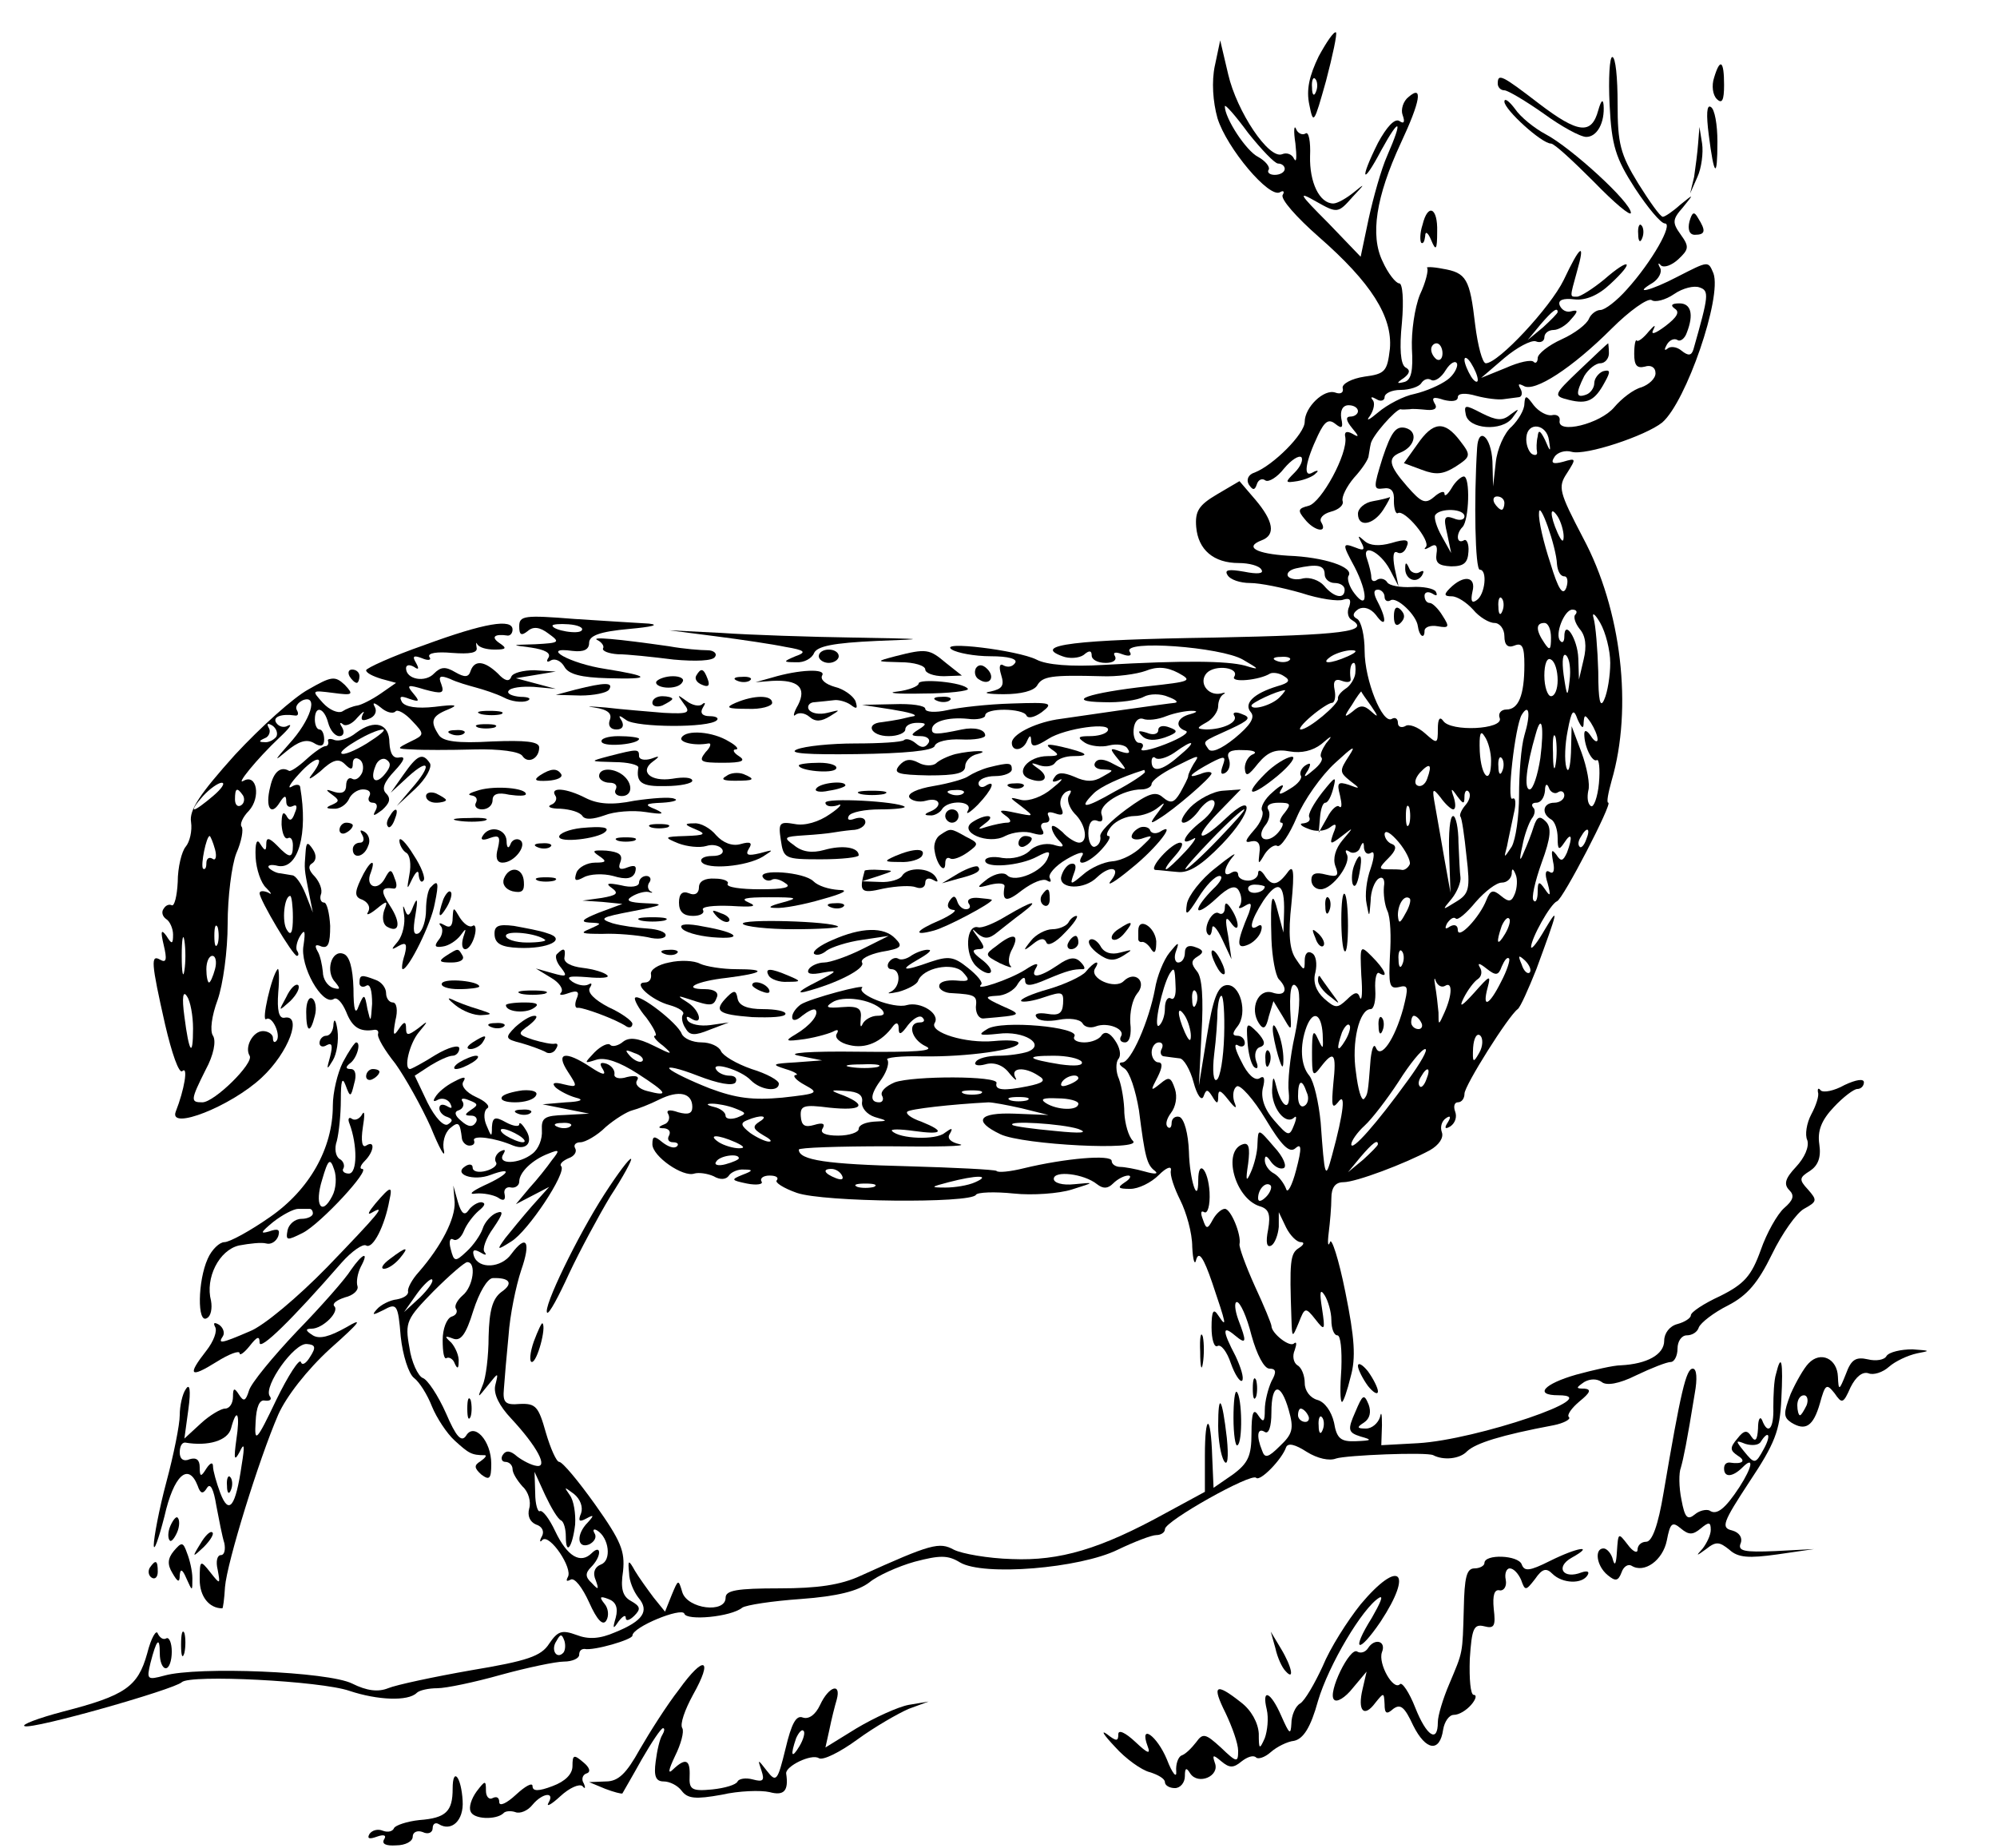 <?xml version="1.0"?>
<svg
    xmlns:rdf="http://www.w3.org/1999/02/22-rdf-syntax-ns#"
    xmlns="http://www.w3.org/2000/svg"
    xmlns:cc="http://web.resource.org/cc/"
    xmlns:dc="http://purl.org/dc/elements/1.1/"
    xmlns:svg="http://www.w3.org/2000/svg"
    xmlns:inkscape="http://www.inkscape.org/namespaces/inkscape"
    xmlns:sodipodi="http://sodipodi.sourceforge.net/DTD/sodipodi-0.dtd"
    xmlns:ns1="http://sozi.baierouge.fr"
    xmlns:xlink="http://www.w3.org/1999/xlink"
    viewBox="0 0 468 433"
    version="1.0"
  >
  <g
      transform="translate(0 433) scale(.156 -.156)"
    >
    <path
        d="m1981 2691c-14-29-19-50-14-73 6-30 7-28 25 36 10 38 17 71 15 73-3 2-14-14-26-36zm-4-53c-3-8-6-5-6 6-1 11 2 17 5 13 3-3 4-12 1-19z"
    />
    <path
        d="m1825 2677c-5-24-3-54 4-79 14-45 78-121 94-111 5 3 7 1 4-4-4-6 21-34 54-63 79-69 111-120 107-168-4-34-7-38-38-42-20-3-34-11-33-17 2-7-3-10-11-7-17 6-46-22-46-44 0-18-47-65-75-76-10-3-13-11-9-18 6-9 9-9 12 0 2 7 8 10 13 6 5-3 18 5 28 18 11 13 22 20 26 17 3-4-1-14-10-23-15-15-15-16 4-13 11 2 24 7 28 12 5 4 2 5-5 1-15-9-11 16 8 56 10 21 16 25 26 17s12-6 9 8c-2 12 2 20 11 20 8 0 14-4 14-9 0-4-5-8-11-8-8 0-7-6 2-17 11-13 11-15 1-9-9 5-13 3-11-5 4-25-36-98-55-103-16-4-17-7-6-20 14-18 35-22 25-5-4 6 3 13 14 16 12 3 20 10 18 16s6 22 17 35c12 13 22 28 22 33 1 5 2 13 3 17 1 12 38 53 45 53 3-1 9 0 14 0 4 1 15 0 26-1 12-1 16 3 11 10-5 9-1 10 14 5 12-3 21-2 21 4s11 7 28 2c15-4 33-6 40-5 6 1 17 2 23 3 5 0 7 6 3 13s-3 8 5 4c16-10 73 27 132 86 27 27 54 46 60 43 5-4 21 0 34 9s30 13 38 10c15-5 14-12-9-93-3-10-8-10-18-2-7 6-17 7-21 3-5-4-5-1-1 6s11 10 16 7c4-3 11 2 14 11 11 28 6 44-11 44-12 0-14-3-7-8 8-5 3-13-14-26-16-12-23-14-18-5 4 8 1 6-7-3-8-10-16-16-18-14-2 3-4-6-4-20 0-17 4-22 16-19 9 3 16-1 16-10 0-8-10-17-21-21-12-3-30-17-41-30-21-25-86-41-82-20 1 6-4 10-12 8-7-1-19 5-27 15-11 15-13 16-14 2 0-9-9-24-19-34-11-9-22-34-24-54l-4-36-1 38c-2 37-21 53-23 20-5-79-3-183 4-183 12 0 8-38-5-46-7-5-9-1-6 13 6 23-13 26-34 5-9-9-9-12 3-12 8 0 22-9 32-20 9-11 24-20 32-20s15-9 15-20c0-13 5-18 15-14 12 5 15-2 15-29 0-46-9-67-27-67-8 0-13-6-10-13 6-17-74-21-85-4-5 7-8 3-8-12 0-23-1-23-19-7-11 10-25 15-30 11-6-3-11-1-11 5s-4 9-9 6c-14-9-41 58-41 102 0 23-5 44-11 48-8 4-7 9 2 15 8 4 18 1 26-9 15-21 17-8 3 19-7 13-7 19 0 19 5 0 10-5 10-11 0-5 4-8 9-5 9 6 39-22 41-39 2-15 10-20 10-7 0 6 9 9 20 7 17-3 18-1 7 16-6 10-15 19-19 19-5 0-8 5-8 11 0 5 5 7 12 3 6-4 8-3 5 3-3 5-20 8-36 7-17-1-34 2-37 7s-10 7-15 4c-5-4-9-2-9 4 0 5-3 17-6 26-10 26 19 13 34-15l13-25-6 28c-3 17-2 26 4 23 5-3 11 0 14 8 5 11 0 13-23 6-18-5-32-4-40 3-10 9-11 9-5-2s4-13-8-8c-21 8-21 6-2-29 20-39 20-66 0-40-8 10-12 23-9 27 8 13-37 28-91 30-48 3-66 13-40 23 22 8 18 29-9 61l-24 28-34-20c-27-16-33-25-31-49 3-34 26-54 64-54 15 0 31-4 34-10 4-6-6-7-26-3-23 4-30 3-25-5 4-7 19-12 34-12s49-7 77-15c27-9 56-13 63-10 10 3 12 0 9-10-4-8-2-17 3-20 30-18-11-23-207-27-207-3-274-11-227-28 10-4 25-3 32 2 8 7 12 7 12-1 0-6 9-11 21-11 11 0 17 4 14 10-4 6 1 7 11 3 11-4 15-2 11 4-11 18 137 7 170-12 26-15 26-16 3-9-27 7-90 8-212 1-49-3-86 0-101 8-28 14-149 29-127 15 8-5 34-10 58-10 27 0 41-4 37-10s-11-7-17-4c-6 4-8-1-4-14 5-16 2-21-16-25-13-2-4-4 20-4 26 0 45 5 50 13 8 14 21 16 97 14 22-1 52 3 66 8 17 7 32 6 49-3 22-12 19-13-45-20-90-10-128-23-67-24 24-1 51 3 60 8s26 5 37 0c11-4 16-8 10-9-12-1-138-19-178-25-35-6-67-23-67-35 0-14 17-12 23 3 4 9 6 9 6-1 1-9 7-8 26 4 25 16 97 26 89 12-3-5-15-8-27-8-18 0-19-2-7-10 8-5 25-7 36-4 12 3 25 1 28-5 5-7 1-8-11-4-16 6-17 5-3-12s14-18-7-7c-14 8-24 9-28 2-3-5 2-10 12-10 17-1 17-1-1-11-13-8-25-8-42 0-17 7-25 7-30-1-5-7-2-8 7-4 8 4 3-2-11-13-14-12-34-19-45-17-20 5-20 5 0-10 19-15 19-15-10-9-23 5-26 4-15-4 9-6 10-11 3-11-6 0-20-3-30-6-15-5-15-4-3 5 18 13 1 15-19 2-23-15 24-35 49-21 12 6 30 8 42 4 14-4 18-2 14 5-4 6-2 11 4 11s8 4 5 10 1 7 10 4c11-4 14-2 9 9-3 8 0 18 7 23 8 4 10 3 5-5-4-6 0-18 8-27 18-17 21-44 7-44-5 0-17 7-25 16-9 8-16 12-16 7s5-14 11-20c9-9 7-11-9-6-12 3-28-1-36-10-9-8-25-12-40-10-14 3-26 1-26-4 0-12 52-8 78 6 17 9 21 9 16-2-7-20-49-38-61-26-5 5-17 3-29-5-18-14-18-15 4-9 13 3 22 2 21-3-4-23 3-24 27-5 15 11 31 18 37 14 5-3 7-2 4 4-3 5 8 18 25 28s28 13 24 6c-12-19 10-12 29 9 10 11 15 20 10 20-4 0-2 7 5 15s22 15 34 15 28 6 36 13c11 9 11 8 0-7-13-17-13-19 1-10 22 13 79 62 79 68 0 3-8 3-17-1-23-8-14 1 16 17 21 11 23 10 18-4-4-11-3-15 4-11 6 4 8 13 5 21-4 10 2 14 22 13 15 0 21-3 15-6-7-2-13-12-13-21 1-14 5-12 20 7 15 18 27 22 48 18 17-3 34 1 47 11 16 14 18 14 7 1-6-9-10-18-7-21s-2-11-12-19c-14-12-16-12-8 0 5 10 4 12-4 7-6-4-9-11-7-15 3-4-4-13-16-20-16-10-19-10-12 1 4 7-2 5-14-6-12-10-19-23-16-28s-2-18-12-29c-14-16-15-20-4-17 10 2 14-4 12-17-2-18-2-19 8-2 6 9 15 15 19 12 5-2 18 17 29 43s37 63 58 82c26 24 32 28 21 11-15-23-15-25 1-38 16-12 16-13-2-6-16 5-18 3-13-16 3-13 3-20-1-17-3 4-12-4-18-16l-13-23 2 23c1 12 4 22 8 22s9 10 12 22c5 19 3 18-17-7-13-17-22-33-19-37 2-5-2-8-9-9-7 0-4-4 7-8 11-5 25-4 33 2 9 7 11 5 5-9-6-17-5-18 13-4s18 14 1-6c-11-13-15-28-11-39 6-15 3-17-14-13-15 4-22 2-22-8 0-8 6-14 14-14 18 0 47 40 39 53-3 6-1 7 5 3 5-3 13 0 15 6 4 10 6 10 6 0 1-7 5-11 11-7 5 3 5-6-1-24-6-16-9-40-6-53 4-21 4-21 6 4 0 15 6 30 12 34s10-1 8-12c-1-11 1-27 5-36 5-10 6-40 4-68-2-43-1-50 13-47 15 4 15 0 7-32-13-47-34-77-41-59-3 7-6 0-8-17-4-51-4-53-10-60-4-3-9 15-12 40-7 45 5 95 22 95 5 0 8 13 7 29-1 17 2 28 6 25 15-9 8 6-11 25-18 18-18 17-16-28 2-25 1-40-2-34-3 10-8 9-20-3-14-13-17-13-34 2-12 11-17 25-13 39 3 13 1 26-5 29-6 4-11 0-11-11 0-16-1-16-13 2-10 14-12 38-7 83 5 51 3 60-6 47-15-20-24-21-35-3-5 7-9 8-9 2s-7-11-15-11-15 4-15 9-5 6-10 3c-14-9-12 8 3 25 6 7-6-1-27-18-22-17-41-42-43-54-3-19 0-18 17 9 11 18 25 33 32 33 6 0 2-9-10-20-12-12-22-25-22-30s12 2 27 16c19 18 29 21 34 12 4-7 5-16 2-22-4-5-1-6 7-1 10 6 11 4 6-11-18-43-19-54-3-48 9 3 18 12 21 20 3 9 1 12-4 9-15-10-12 7 8 38 22 32 32 26 31-17l-1-31-8 30c-9 37-12 25-10-40 1-27 6-54 11-60 15-15 10-27-10-20-21 6-34-24-20-46 7-11 11-8 15 10l7 23 14-23c12-21 13-22 12-4-3 42 1 61 10 47 5-8 3-39-4-72-7-31-11-70-9-85 3-30-11-23-19 10-4 16-5 14-6-6-1-27 20-54 33-42 4 4 4-1 0-11-7-18-9-17-30 7-15 17-20 34-17 48 4 15 2 20-5 15-7-4-18 6-27 25-9 17-12 28-6 25 6-4 11-2 11 3 0 6-5 11-11 11-8 0-8 4 0 14 16 20 4 65-17 62-13-2-20-21-29-77l-12-74 4 79c3 52 1 84-7 93-9 11-9 16 1 22s9 10-3 14c-10 4-16 1-16-8 0-8-4-15-10-15-5 0-7 8-3 18 5 14 3 13-10-3-9-11-19-36-22-55-9-48-36-110-49-110-6 0-5-4 3-9s17-33 22-63c9-71 12-82 24-91 6-5-1-5-15-1s-31 7-37 7c-7 0-13 4-13 9 0 10-70 4-132-11-20-5-39-7-41-4-3 2-63 5-133 7-121 3-164 9-164 25 0 3 60 5 133 5 72-1 122 0 109 3-14 3-20 9-15 16 5 9 3 9-8 1-13-11-68-9-79 3-3 3 12 3 33 0 43-6 48-1 11 14-15 5-24 12-21 15 4 4 65 11 122 14 6 0 28-4 50-9l40-10-51 2c-54 2-63-11-21-31 34-16 214-25 199-10-7 7-12 26-13 42 0 17-4 40-8 51-5 11-5 25-1 30 5 6 2 18-5 28-8 12-15 14-20 8-3-6-15-11-26-11s-18 4-15 9c9 14-110 25-131 11-15-9-12-10 17-7 38 5 72-16 44-27-9-3-29-6-44-6-16 0-31-4-34-9-4-5 3-7 14-4 13 4 27-1 36-13 9-11 13-13 9-6-7 14 14 16 35 2 12-7 8-11-17-16-35-7-49-6-46 5s-125 11-153 1c-14-6-22-14-19-20 3-5 1-10-4-10-15 0-14 12 4 36 8 12 11 24 8 28-4 3 20 6 53 5 67-1 144 10 144 20 0 4-17 5-37 3-42-4-97 13-89 27 9 14-21 33-42 27-19-6-76 16-67 26 8 7-78-16-92-25-7-5-13-13-13-19s6-6 15 2c9 7 17 11 20 9 6-7-8-24-30-37-17-10-15-11 14-7 19 3 39 9 44 12 6 3 7 1 4-4-4-6 5-14 19-17 24-6 48 4 66 29 5 6 8 4 8-4 0-11 4-9 14 5 8 10 18 16 22 11 4-4 2-7-4-7-20 0-13-26 9-36 15-7-17-9-102-8-73 1-110-2-89-6l35-7-40-3c-35-2-37-3-15-10 14-4 21-9 15-9-5-1 1-8 14-15 22-12 20-13-34-19-44-4-69-1-109 14-28 11-55 24-60 29s14 1 42-10c31-12 53-16 57-10 3 6-1 10-9 10s-17 4-20 9c-9 13 37 0 52-16 15-15 42-18 42-5 0 5-18 15-41 22-23 8-43 20-46 27s-16 13-29 13c-14 0-27 6-30 13-6 16-64 61-70 54-2-2 5-16 17-30 11-15 17-27 13-27s1-7 12-15c16-14 14-14-14 0-24 12-37 13-46 6-7-6-16-8-19-5-3 4-14-1-24-11-16-17-16-17 3-11 13 4 34-3 62-21 45-29 48-35 14-26-12 3-19 10-15 16s-2 8-15 5c-12-4-20-1-19 4 1 6-4 13-12 16-10 3-11 0-5-9 5-9-1-8-19 4-38 25-53 22-34-7 15-23 15-24-6-19-15 4-19 2-12-5 6-5 19-12 30-15 13-3 8-6-15-7l-35-3 35-7 35-7-36-2c-31-1-36-4-35-23 1-13-5-28-14-35-20-16-54-17-44-1 4 7 3 8-5 4-6-4-9-11-6-16 3-4-4-10-15-13s-20-1-20 5c0 5-5 6-11 2-19-12 12-23 38-13 35 13 28 1-10-16-19-9-24-14-12-12 11 1 26-2 33-6 8-6 12-4 10 5-2 7 3 12 10 10 6-1 12 3 12 9 0 14 20 33 44 42 17 7 17 5 5-10-7-10-22-29-34-42l-20-24 25 13 25 13-26-29c-14-16-32-38-40-48-13-18-13-19 9-5 25 15 84 104 75 113-3 3 2 8 11 12 9 3 13 10 10 15s1 9 8 9 25 10 38 23c14 12 32 23 40 25s26 9 40 16c30 15 50 10 50-11 0-10-6-12-21-8-14 5-19 3-15-3 3-6 0-13-6-15-10-4-10-6 0-6 7-1 10-5 7-11-3-5-1-10 6-10s9-3 6-6c-4-4-13-1-22 6-12 10-15 10-15-3 0-18 46-50 63-44 7 2 20 0 29-4 10-6 19-5 23 1 3 5 14 10 23 9 14 0 13-2-3-8-17-7-17-8 7-13 15-3 25-1 22 3-3 5 3 9 12 9 10 0 14-3 11-7-4-3 10-12 30-19 40-14 261-16 269-3 2 4 28 5 57 2 28-3 68 0 87 6 35 11 35 11 4 8-18-2-31 2-31 8 0 13 45 8 65-8 9-7 16-7 24 1 7 7 17 12 23 12 5 0 3-5-5-10-12-8-11-10 8-10 12 0 31 9 43 21 11 11 19 14 18 7-2-7 5-27 14-45s18-49 18-70c1-21 4-29 6-19 4 13 11 3 24-35 21-62 23-70 9-49-7 11-10 7-10-18 0-18 4-31 9-28s14-8 20-26c6-17 14-29 17-26 3 4-2 20-10 37-20 38-20 47-1 31 18-15 18-10 5 24-5 14-6 26-2 26 5 0 15-22 22-50 8-29 19-50 27-50 10 0 11-5 3-19-5-11-10-30-10-43 0-18-2-20-10-8-7 11-10 4-10-27 0-34-5-45-28-62l-29-20-2 46c-2 66-11 67-11 2v-54l-59-32c-98-54-159-72-231-69-36 1-75 8-87 14-22 12-34 9-140-39-30-14-65-19-122-19-64 0-81-3-81-14 0-24-57-17-65 8-6 20-6 20-16-4l-10-25-17 21c-9 12-22 30-28 40-10 18-11 17-9-3 0-12 7-28 14-37 17-20 7-35-35-52-23-10-40-11-58-4-22 8-28 6-41-13-12-19-33-26-117-40-57-10-113-22-125-27-15-6-32-4-54 7-36 18-232 26-282 12-26-7-27-6-21 19 9 35 14 41 14 14 0-12 4-22 9-22s9 11 9 25c0 13-4 22-8 20-5-3-10 1-13 7-2 7-10-6-16-30-14-50-33-63-126-87-38-10-64-20-58-22 13-5 224 55 236 66 12 12 209 2 252-13 42-14 88-16 101-3 4 4 18 7 31 7s56 9 95 20c40 11 83 20 95 20 13 0 23 5 23 10 0 6 3 9 8 9 14-3 72 14 72 20 0 13 74 43 78 33 3-11 70-5 87 9 6 4 45 10 88 13 55 4 86 12 103 25 12 10 43 24 68 31 38 10 50 10 68-1 35-21 180-9 237 19 25 12 51 22 58 22s13 4 13 9c0 12 130 85 137 77 6-6 39 28 45 46 3 7 14 4 31-7 16-10 34-14 44-10 15 5 136 10 146 5 15-8 40-6 51 6 13 12 50 24 130 39 15 3 26 9 23 12-4 3 4 14 16 24 16 13 18 18 7 19-13 0-13 1 0 10 9 5 19 5 26 0 7-6 26-3 52 10 23 11 46 20 52 20 5 0 10 9 10 20s6 20 14 20 16 5 18 12c3 7 22 22 44 33 29 15 45 34 66 77 15 31 37 62 48 68 20 11 20 13 6 29-14 15-13 18 3 28 12 8 17 20 14 40s3 36 22 56c14 15 30 27 35 27 6 0 10 5 10 10 0 6-12 4-29-4-16-9-32-12-36-8-3 4-5 3-4-3 2-5-3-20-10-33s-10-31-6-39c3-10-4-26-17-40-16-17-19-26-10-35 8-8 6-15-8-27-10-9-26-37-35-63-14-39-25-51-61-69-24-11-44-24-44-29 0-4-9-10-20-13-12-3-20-14-20-25 0-21-26-35-65-37-11 0-41-7-67-14-49-14-64-31-27-31 74 0-123-67-211-72l-55-3 1 30c0 17-1 22-3 12-3-9-12-17-21-17-14 0-14 2-3 9 9 6 11 16 7 27-7 17-9 15-20-11-12-27-11-31 8-37 18-5 17-6-7-7-23-1-29 4-33 28-4 17-14 31-25 34s-19 14-19 25c0 12-5 24-11 27-6 4-8 14-4 23 3 9 3 13-1 10-6-7-34 15-34 26 0 3-11 30-25 60-14 31-24 59-23 63 3 14-13 53-22 53-5 0-13-7-18-16-8-15-10-15-15 0-4 10-3 14 2 11s9 10 8 30c-2 34-17 51-17 18 0-39-13 0-14 43-1 27-7 49-14 52-6 2-12-2-12-9s-3-9-6-6c-4 4-1 13 5 21 7 9 10 24 6 36-6 18-9 19-22 8-15-12-15-11-4 10 7 14 8 22 1 22-5 0-10 7-10 15s5 15 11 15c5 0 7-4 4-10-3-5-1-11 4-11 6-1 16-2 23-3 6 0 16-17 21-36s12-29 15-21c4 11 6 11 13 0 7-12 9-12 9 0 0 11 4 9 15-5s14-15 9-3c-3 10-1 20 4 23s25-19 43-49c24-40 36-52 45-44s10 1 1-33c-6-23-13-36-15-28-3 8-11 19-18 23-8 4-14 13-14 20 0 8 3 7 9-2 5-7 13-12 19-10s0 17-14 32c-24 28-24 28-25 5 0-13-5-32-10-43-7-16-8-13-4 13 3 24 1 32-8 29-31-10-12-81 25-93 14-4 17-12 13-35-4-20-2-28 5-24 5 3 10 16 11 28v22l11-23c6-12 16-22 22-22s5-4-3-9c-13-8-14-21-11-106 1-29 1-30 11-6 9 23 10 24 25 5 14-18 15-17 10 16-4 25-3 31 4 20 5-8 10-25 10-37 0-13 4-23 9-23s7-22 6-50c-2-27-2-50 1-50 2 0 8 17 13 38 8 28 6 58-8 127-10 50-21 83-23 75-3-8-4-2-2 14s4 39 4 52c0 16 6 24 18 24 19 0 93 28 130 48 14 8 21 19 18 27s0 17 6 21c7 5 8 2 3-6-6-9-4-11 4-6 7 5 10 14 7 22s-1 14 4 14c6 0 10 6 10 13 0 12 66 117 80 127 4 3 16 30 28 60 32 87 35 97 13 60-11-19-20-31-21-27 0 13 29 65 39 69 9 3 84 148 77 148-3 0 0 15 5 33 32 109 15 257-43 365-36 69-38 76-24 97 14 22 14 23-6 17-15-4-19-2-13 7 4 7 16 11 26 8 21-6 111 24 136 44 36 31 90 188 77 224-8 19-7 19-54-5-40-21-69-28-37-9 9 6 14 16 11 22-4 7-3 9 1 4 5-4 16 0 26 9 16 15 17 19 4 37s-13 23 3 41c17 21 17 21-4 4-11-10-23-18-26-18-4 0-20 23-37 50-27 44-31 60-31 120 0 39-3 70-8 70-4 0-6-32-4-72 3-61 9-80 38-125 19-29 39-53 45-53 13 0-19-57-57-99-15-17-33-31-40-31-6 0-14-6-17-13-3-8-21-22-41-31s-36-22-36-28-3-9-6-6c-3 4-22 0-42-9l-37-15 35 30c19 16 40 27 47 25 7-3 13 0 13 6s6 11 14 11c7 0 19 7 26 16 11 12 11 15 0 12-7-2-14 2-17 9-3 8 5 11 22 9s36 6 54 23c38 35 30 41-9 7-17-14-36-26-41-26-11 0-11-2 0 38 13 45 5 40-20-13-20-41-98-125-117-125-5 0-12 26-16 58-8 69-13 78-49 84-15 3-26 3-23 1 2-3-2-21-11-40-8-20-13-56-12-81 2-33-1-47-11-50-12-3-13-2-1 6 9 7 10 12 2 16-7 5-9 28-5 67 3 34 1 59-4 59s-17 15-25 33c-19 39-10 97 27 177 30 64 34 89 12 70-8-6-12-19-9-27 4-11 2-14-5-9-7 4-19-9-32-33-28-56-24-66 5-11 28 51 33 47 9-8-9-20-21-63-28-95l-12-57-49 51c-44 44-46 48-18 32 32-18 33-18 55 7 19 20 19 21 2 7-11-9-25-17-31-17-21 0-36 32-35 71 1 22-2 38-7 34-5-3-12 1-14 7-3 7-4-3-1-22 2-19 2-30-2-23-3 7-11 10-18 7-20-8-68 64-81 120l-12 51-8-38zm95-147c6 0 10-4 10-8 0-5-7-9-15-9s-12 4-9 8c2 4-5 13-16 19-18 9-50 58-50 76 0 4 16-14 35-40 20-25 40-46 45-46zm420-223c0-2-10-12-22-23l-23-19 19 23c18 21 26 27 26 19zm-173-62c0-8-4-12-9-9-4 3-8 9-8 15 0 5 4 9 8 9 5 0 9-7 9-15zm7-40c-11-8-32-17-49-21-16-3-41-16-55-28-13-11-19-14-12-5 6 9 8 20 4 24-4 5-1 5 6 1 6-4 12-2 12 3 0 6 11 11 24 11 14 0 28 5 31 10 4 6 10 8 15 5s15 3 22 15c7 11 15 15 17 9 1-5-5-17-15-24zm46 0c0-5-5-3-10 5s-10 20-10 25c0 6 5 3 10-5s10-19 10-25zm107-91c3-18 2-18-6 1-7 14-10 16-11 5-2-8-2-19-1-23 1-5-3-6-8-3-5 4-9 15-8 25 2 24 31 20 34-5zm-67-94c0-5-2-10-4-10-3 0-8 5-11 10-3 6-1 10 4 10 6 0 11-4 11-10zm79-92c1-10 5-18 11-18 5 0 6-8 3-17-5-13-12-3-24 37-10 30-18 64-17 75 0 22 26-50 27-77zm10 42c0-10-3-8-9 5-12 27-12 43 0 25 5-8 9-22 9-30zm-359-57c0-7 7-13 15-13s15-4 15-10c0-15-16-12-31 6-7 8-21 13-31 11-10-3-20-1-23 3-3 5 3 10 12 12 32 7 43 5 43-9zm267-55c-3-8-6-5-6 6-1 11 2 17 5 13 3-3 4-12 1-19zm110-5c-4-3-1-13 6-22 9-10 11-26 6-46l-7-30-1 32c-1 29-21 60-21 32 0-7-3-10-6-6-9 9 6 47 18 47 6 0 8-3 5-7zm52-73c0-19-4-44-9-55-6-14-9-2-9 42-1 34-4 70-7 80s2 7 10-7 15-41 15-60zm-89 38c0-19-2-20-10-8-13 19-13 30 0 30 6 0 10-10 10-22zm-305-28c-27-12-43-12-25 0 8 5 22 9 30 9 10 0 8-3-5-9zm333-36c-3-27-4-26-9 8-3 22-1 34 4 29s7-21 5-37zm-421 30c-3-3-12-4-19-1-8 3-5 6 6 6 11 1 17-2 13-5zm403-30c0-13-4-24-10-24-5 0-10 14-10 31s4 28 10 24c6-3 10-17 10-31zm-486 5c-5-9 38-5 54 5 4 2 14 1 21-4 10-6 8-10-10-15-36-11-51-26-40-39 7-8-1-20-24-39-21-17-36-23-40-16-8 12-10 10 34 30 28 13 31 17 17 22-9 4-15 3-12-2 7-10-17-21-42-21-15 1-15 2 1 11 9 5 17 16 17 24 0 7 3 15 8 18 4 2 2 3-4 1-20-4-34 17-21 31 13 13 50 8 41-6zm182 5c-1-8-8-19-15-23-7-5-12-11-11-15 1-8-44-46-56-46-4 0 3 9 16 20s27 20 31 20 6 9 4 19c-3 14 1 18 11 14 8-3 14-2 13 3-2 13 0 24 5 24 2 0 3-7 2-16zm-114-36c-12-12-42-20-42-12 0 4 38 22 50 23 2 1-1-4-8-11zm138-13c11-16 11-18 0-8s-17 10-28 0c-13-10-14-9-1 10 7 12 14 21 14 20s7-11 15-22zm-272-12c-20-5-24-19-7-25 7-2-7-11-30-20s-39-12-36-7c4 5 2 9-4 9-5 0-9 9-8 20 1 12 7 18 14 16 7-3 23-1 35 4 13 5 30 8 38 8 10 0 9-2-2-5zm502-32c-5-17-8-58-8-90s-5-66-11-77c-12-18-12-18-7 1 2 11 7 33 10 48 4 16 3 26-2 23-9-5 4 109 14 126 11 18 14 2 4-31zm89 19c1 13 2 13 11 0 5-8 10-19 10-25 0-5-5-3-10 5-6 9-10 10-10 3 0-19 12-43 19-39 3 2 5-13 3-35-2-21-8-37-12-34-5 3-6 13-4 23 3 9-2 35-10 57l-15 40-1-40c-1-22-4-32-7-22-3 11-2 35 2 55 6 32 9 34 15 17 6-13 9-15 9-5zm-65-53c-4-26-11-47-16-47-9 0-5 35 9 83 9 33 13 11 7-36zm-74-4c0-38-15-25-17 14-1 26 1 33 7 23 6-8 10-25 10-37zm97-5c-2-13-4-5-4 17-1 22 1 32 4 23 2-10 2-28 0-40zm-566 12c-26-23-41-25-41-8 0 6 3 8 6 5 4-3 16 0 28 8 30 22 35 18 7-5zm22-12c-4-7-8-15-8-18s-6-14-12-25c-9-15-14-17-26-7-11 10-22 6-55-18-23-17-41-35-39-41 1-6-2-13-8-15-5-2-10 7-10 20 0 15 5 22 13 19 7-3 10 0 7 9-6 15 32 38 60 38 8 0 15 4 15 8 0 5 15 16 33 25 40 20 40 20 30 5zm464-10c-3-8-6-5-6 6-1 11 2 17 5 13 3-3 4-12 1-19zm-113-12c-3-9-10-13-15-10s-3 11 4 19c15 16 19 13 11-9zm-424 10c0-2-20-16-45-29-45-26-56-27-32-3 10 10 40 24 75 35 1 1 2-1 2-3zm621-30c5 3 9 0 9-5 0-6-7-11-15-11-17 0-20-16-5-25 6-3 10-16 10-28 0-18 2-19 10-7 11 17 13 9 4-15-6-13-9-14-16-3-7 9-8 7-5-10 3-13 1-20-5-16s-8-2-3-17c5-19 4-21-4-9-9 13-11 12-11-4 0-11-3-17-6-13-4 3 2 29 12 57 14 38 15 53 6 62s-13 7-18-8c-3-10-10-28-15-39-6-15-7-12-2 10 3 17 10 35 14 41 5 6 6 14 2 17-3 4-1 7 5 7 7 0 12 8 13 18 0 10 3 12 6 4 2-6 9-10 14-6zm-158-26c4 0 4 8 1 18-5 14-4 15 5 2 9-12 11-13 11-1 0 8 3 11 6 8 4-4 2-13-4-20-7-8-10-16-8-18s6-29 9-59c6-50 4-57-16-69-21-13-21-13-6 5 8 10 14 25 13 32-1 6-2 30-3 52 0 22-4 40-8 40-5 0-7-26-6-57l2-58-9 50c-5 28-11 64-14 80-5 27-4 28 8 13 7-10 16-18 19-18zm-253-5c-7-8-9-15-5-15s2-7-5-15-16-12-22-9c-5 3-4 11 2 19 7 8 9 19 5 25-3 6 3 10 16 10 18 0 19-2 9-15zm187-17c-3-7-5-2-5 12s2 19 5 13c2-7 2-19 0-25zm1-60c-2-5-7-9-11-9-4 1-14 1-23 1-13 0-13 2 2 17 11 11 13 18 5 21-6 2-11 9-11 15 1 7 10 1 21-12s18-28 17-33zm265 37c-3-9-8-14-10-11-3 3-2 9 2 15 9 16 15 13 8-4zm-107-81c-5-13-9-14-21-4s-16 9-22-6c-10-26-43-61-43-45 0 7-5 9-12 5-7-5-8-3-4 5 5 7 10 10 13 7s16 8 30 25c14 16 31 29 39 29s14 6 15 13c0 9 2 9 6-1 3-7 2-20-1-28zm-376 10c0-8-19-13-24-6-3 5 1 9 9 9s15-2 15-3zm211-41c-8-15-10-15-11-2 0 17 10 32 18 25 2-3-1-13-7-23zm150-30c-12-20-14-14-5 12 4 9 9 14 11 11 3-2 0-13-6-23zm-154-45c-3-8-6-5-6 6-1 11 2 17 5 13 3-3 4-12 1-19zm148-27c-18-36-29-41-20-8 5 19 3 18-20-8-19-21-24-24-16-8 6 12 16 25 21 28 6 4 7 12 3 18-4 7 0 6 10-2 14-11 18-11 23 3 4 9 8 15 11 12 2-2-3-18-12-35zm43 14c-3-3-9 2-12 12-6 14-5 15 5 6 7-7 10-15 7-18zm-532-20c1-14-2-22-7-19s-9-4-9-15-4-22-9-26c-9-5 5 59 16 78 7 11 8 9 9-18zm405 0c11 7 11-13-1-40-9-20-9-20-9 0-1 11-3 29-5 40s-1 14 1 7c3-7 9-10 14-7zm-374-27c-3-8-6-5-6 6-1 11 2 17 5 13 3-3 4-12 1-19zm-472-9c5-6 3-9-7-9-9 0-19-6-22-12-3-7-4-4-3 7 2 16-3 20-28 18-23-2-26 0-15 7 16 11 59 5 75-11zm514-39c-1-34-6-63-11-66-5-4-7 13-4 38 3 23 5 53 5 66 1 12 3 22 6 22s5-27 4-60zm-50 0c0-10-3-8-9 5-12 27-12 43 0 25 5-8 9-22 9-30zm198 3c1-24 1-25-7-8-7 16-9 11-9-20 0-35 1-38 13-22 20 26 24 21 19-25-3-33-2-39 7-28 12 17 9-14-9-80-10-37-11-34-17 50-3 30-10 61-17 70-13 15-15 45-4 74 10 25 22 19 24-11zm148 17c3-5 1-10-4-10-6 0-11 5-11 10 0 6 2 10 4 10 3 0 8-4 11-10zm-114-27c-12-20-14-14-5 12 4 9 9 14 11 11 3-2 0-13-6-23zm201-19c-9-16-10-14-9 8 1 15 6 23 11 18 4-4 4-16-2-26zm-1257-12c-3-3-11 0-18 7-9 10-8 11 6 5 10-3 15-9 12-12zm1150-29c-47-65-85-108-85-96 0 5 9 18 20 28s34 40 51 66c17 27 35 49 40 49s-7-21-26-47zm-490 28c3-6-10-7-32-4-50 8-55 13-10 13 20 0 38-4 42-9zm-307-8c-10-2-28-2-40 0-13 2-5 4 17 4 22 1 32-1 23-4zm825-18c-3-9-8-14-10-11-3 3-2 9 2 15 9 16 15 13 8-4zm-523 1c0-2-7-7-16-10-8-3-12-2-9 4 6 10 25 14 25 6zm343-21c4-8 2-17-3-20-6-4-10 3-10 14 0 25 6 27 13 6zm-668-15c-1-8 7-18 19-22 21-6 20-6-1-7-13-1-23-5-23-11 0-5-14-10-31-10-19 0-28 4-23 11 4 7 0 9-13 5-14-4-19-1-20 13-1 16 4 18 43 13 48-5 58 3 22 18-22 8-22 9 3 7 18-1 26-6 24-17zm178 13c-7-2-19-2-25 0-7 3-2 5 12 5s19-2 13-5zm70-10c-7-2-19-2-25 0-7 3-2 5 12 5s19-2 13-5zm77-5c0-11-32-10-49 1-9 6-4 8 18 7 17 0 31-4 31-8zm-516-7c18-7 18-8 3-14-9-3-17-2-17 3s-8 11-17 13c-12 3-13 5-3 5 8 0 24-3 34-7zm37-20c-11-7-10-11 5-20 11-6 15-10 9-10-5 0-18 6-28 13-14 11-15 15-5 19 21 9 34 7 19-2zm-284-7c-3-3-12-4-19-1-8 3-5 6 6 6 11 1 17-2 13-5zm763-4c16-6 4-7-35-3-33 3-62 7-64 9-8 7 74 2 99-6zm-515-20c13-6 15-9 5-9-8 0-22 4-30 9-18 12-2 12 25 0zm965-3c0-2-10-12-22-23l-23-19 19 23c18 21 26 27 26 19zm-960-21c0-2-9-6-20-9s-18-1-14 4c5 9 34 13 34 5zm155-26c3-6-1-7-9-4-18 7-21 14-7 14 6 0 13-4 16-10zm200-10c-11-5-31-8-45-8-23 0-22 1 5 8 42 11 65 11 40 0zm-152-7c-7-2-19-2-25 0-7 3-2 5 12 5s19-2 13-5zm589-15c-7-7-12-8-12-2 0 14 12 26 19 19 2-3-1-11-7-17zm34-320c8-28 6-36-13-54-18-18-23-19-27-7-9 22-7 35 4 28 6-4 10 8 10 29 0 45 14 46 26 4zm29-8c3-5 1-10-4-10-6 0-11 5-11 10 0 6 2 10 4 10 3 0 8-4 11-10zm22-22c-3-8-6-5-6 6-1 11 2 17 5 13 3-3 4-12 1-19zm-1141-335c-10-10-19 5-10 18 6 11 8 11 12 0 2-7 1-15-2-18z"
    />
    <path
        d="m1740 1679c0-6-8-8-17-4-13 4-15 3-7-5 7-7 19-7 34-2 19 7 21 10 7 15-10 4-17 2-17-4z"
    />
    <path
        d="m2575 2659c-4-12-2-26 4-32 8-8 11-2 11 21 0 37-6 41-15 11z"
    />
    <path
        d="m2250 2650c0-5 4-10 10-10 5 0 32-16 59-35 26-19 55-35 64-35 16 0 28 21 26 48-1 10-4 6-8-8-10-37-30-35-89 10-56 43-62 46-62 30z"
    />
    <path
        d="m2260 2623c0-12 56-63 70-63 5 0 33-26 64-57 31-32 56-53 56-47 0 16-90 98-128 118-17 9-38 26-46 38-9 12-16 17-16 11z"
    />
    <path
        d="m2567 2573c8-63 13-67 13-10 0 25-4 49-10 52-6 4-7-11-3-42z"
    />
    <path
        d="m2551 2560c-1-14-4-36-6-50l-6-25 11 25c6 13 9 36 7 50l-4 25-2-25z"
    />
    <path
        d="m2137 2438c-4-12-4-24-2-27 3-2 5 2 6 10 0 8 4 6 9-6 7-17 9-15 9 13 1 36-14 43-22 10z"
    />
    <path
        d="m2538 2443c-3-12 0-20 8-20 16 0 17 6 5 25-6 11-9 9-13-5z"
    />
    <path
        d="m2461 2424c0-11 3-14 6-6 3 7 2 16-1 19-3 4-6-2-5-13z"
    />
    <path
        d="m2374 2221c-41-39-41-40-17-46 28-7 39-1 54 27 9 16 8 19-3 16-7-3-13-11-13-18s-6-15-12-17c-16-6-16 2-3 28 6 10 17 19 24 19s13 7 13 15-1 15-1 15c-1 0-20-18-42-39z"
    />
    <path
        d="m2202 2153c4-22 54-26 70-5 11 15 11 15-3 5-12-10-21-9-43 2-25 13-27 13-24-2z"
    />
    <path
        d="m2077 2088c-14-45-14-48 1-46 12 2 17-4 16-19 0-12 3-20 6-18 10 6 50-42 42-51-4-4-1-4 6 0 9 6 12 2 10-10-2-14 3-18 22-19 19 0 25 5 26 22 1 12-3 20-7 17-11-6-12 10-2 20s12 76 2 76c-4 0-13-8-18-17-6-10-11-14-11-9s-7 3-16-5c-13-11-19-8-40 16-28 32-30 43-10 51 22 9 27 32 7 37-14 3-21-6-34-45zm123-88c0-5-7-7-16-3-14 5-16 2-10-23l6-29-14 25c-8 14-12 28-10 32 7 11 44 10 44-2z"
    />
    <path
        d="m2129 2108l-20-28 27-10c21-8 32-7 51 5 23 15 23 17 6 39-23 30-40 29-64-6z"
    />
    <path
        d="m2063 2023c-13-2-23-11-23-19 0-21 23-17 38 6 7 11 11 19 10 19-2-1-13-4-25-6z"
    />
    <path
        d="m2111 1923c-1-17 16-25 25-12 4 7 3 9-4 5-5-3-13 0-15 6-4 9-6 10-6 1z"
    />
    <path
        d="m2094 1850c0-13 4-16 10-10 7 7 7 13 0 20-6 6-10 3-10-10z"
    />
    <path
        d="m780 1835c0-13 3-15 13-7 8 7 18 6 31-4 18-13 17-14-20-16-37-1-37-1-6-5 20-3 30-8 26-15-4-6-2-8 4-4 6 3 15-1 20-10 6-11 25-16 65-17 67-2 65 3-4 14-53 8-99 34-49 27 17-2 25 2 25 12 0 11 16 17 60 21 33 3 47 6 30 8-16 1-67 4-112 7-75 6-83 5-83-11zm94-6c-4-7-44 0-44 7 0 2 11 3 24 2 14-1 23-5 20-9z"
    />
    <path
        d="m638 1807c-49-17-88-35-88-38 0-4 10-9 23-13l22-6-23-16c-13-9-29-17-35-18-7-1-17-5-23-9-6-3-19 2-29 13-17 19-17 19 15 15 30-4 32-3 18 12-15 14-20 13-55-7-22-12-71-56-110-98-53-59-69-83-66-101 2-13-2-30-8-37s-12-31-12-53c-1-21-5-37-9-35s-9 0-12-5c-4-5-2-12 4-16 5-3 10-14 10-23 0-15-2-15-10-2-8 11-9 7-4-14s4-27-5-22c-15 9-14-4 7-97 10-43 21-75 26-70 9 8 3-28-10-61-11-29 83 8 129 51 41 38 62 96 34 90-8-1-11 11-9 38 2 22 1 38-1 35-9-10-25-80-17-75 9 6 23-25 15-33-3-3-5-1-5 5 0 5-7 10-15 10-15 0-28-24-20-37 7-11-53-70-71-70s-18 3 5 49c12 22 16 43 11 51-5 7-2 30 7 54 8 23 15 73 15 114 0 40 6 88 13 106 8 18 11 36 8 40-3 3 1 14 11 24 18 20 12 56-8 45-13-8 19 32 54 65 14 13 20 21 13 18-6-4-14-2-18 4-6 9 8 14 28 11 5-1 6 3 3 8s1 11 9 15c24 9 12-30-21-66-22-25-23-27-4-11 18 15 30 19 41 13 11-7 16-5 16 5 0 8-3 15-7 15s-7 7-7 15c0 22 14 18 20-5 3-11 10-20 17-20 6 0 8 6 4 13-4 6-4 9 1 5 4-4 14 0 22 10 8 9 12 11 8 5-4-9-1-11 9-7 9 3 13 11 9 18s-1 7 9-1c8-7 18-10 22-6 3 4 15-3 25-14 19-20 19-21-2-31-22-11-22-11 3-12 14-1 55-1 92 0 38 1 69-3 73-10 8-12 25-4 25 13 0 9-21 11-71 9-52-3-74 0-80 10-13 20-11 28 14 38 17 7 12 8-20 4-27-3-44 0-49 7-5 9-2 10 11 5 15-5 16-4 6 8-11 13-9 14 17 6 26-7 30-6 25 8-5 12-2 14 13 8 10-5 28-10 39-13s30-9 42-15c11-6 27-8 35-5 7 3 3 6-10 6-13 1-21 5-18 9 3 5 20 7 38 6l33-3-30 8-30 8 30 5 30 5-32 2c-17 0-33-4-35-10-3-8-10-6-20 5-20 19-35 21-41 4-3-10-9-10-23-2-15 9-22 8-32-2-13-14-42-9-42 8 0 5 5 6 12 2 7-5 8-3 3 6-6 10-4 12 9 7 9-4 15-3 11 2-3 6 12 8 34 6 27-2 39 0 37 8-1 7-1 9 1 5 3-5 14-8 26-8 18 0 19 2 7 10-13 9-7 14 13 11 4 0 7 4 7 9 0 17-42 10-132-23zm-223-138c-4-5-12-9-18-8-9 0-8 2 1 6 6 2 9 10 6 15-4 7-2 8 5 4 6-4 9-12 6-17zm-95-89c-13-11-25-20-28-20s3 9 13 20 23 20 28 20c6 0 0-9-13-20zm45 1c3-5 2-12-3-15s-9 1-9 9c0 17 3 19 12 6zm-42-81c3-11 1-18-4-14-5 3-9 0-9-7s-2-10-5-8c-4 5 5 49 10 49 1 0 5-9 8-20zm4-142c-3-7-5-2-5 12s2 19 5 13c2-7 2-19 0-25zm-50-40c-2-13-4-3-4 22s2 35 4 23c2-13 2-33 0-45zm46 2c-3-11-7-20-9-20s-4 9-4 20 4 20 9 20 7-9 4-20zm-33-89c0-45-6-37-13 18-4 29-2 40 4 30 5-7 9-29 9-48z"
    />
    <path
        d="m1075 1820c39-5 86-12 105-16 30-5 32-8 15-14-19-8-19-9 1-9 12-1 24 6 27 14 5 10 28 15 94 18 79 3 75 3-33 5-67 1-157 4-200 7l-79 4 70-9z"
    />
    <path
        d="m898 1814c6-3 10-9 8-12-2-4 8-8 22-9 15 0 52-4 84-8 33-3 59-2 62 4 4 5-2 10-11 10-10 0-36 2-58 6-77 11-120 15-107 9z"
    />
    <path
        d="m1230 1790c0-5 7-10 15-10s15 5 15 10c0 6-7 10-15 10s-15-4-15-10z"
    />
    <path
        d="m1345 1790c-30-8-30-8 8-9 20 0 37-5 37-11 0-5 12-10 28-10l27 1-24 19c-25 21-29 22-76 10z"
    />
    <path
        d="m1466 1772c-3-6-1-14 5-17 15-10 25 3 12 16-7 7-13 7-17 1z"
    />
    <path
        d="m525 1760c3-5 8-10 11-10 2 0 4 5 4 10 0 6-5 10-11 10-5 0-7-4-4-10z"
    />
    <path
        d="m1046 1761c-3-5 1-11 9-14 9-4 12-1 8 9-6 16-10 17-17 5z"
    />
    <path
        d="m1160 1758l-25-7 25 2c39 2 52-10 39-36-7-12-8-19-4-15 5 4 14 3 21-3 9-8 18-7 31 1 16 10 16 10-4 5-12-3-24-1-28 5-3 5 1 11 9 11 9 1 22 2 29 3 6 1 18-2 25-7 9-7 11-6 7 6-4 8-18 18-31 21-14 4-22 11-19 17 7 11-35 9-75-3z"
    />
    <path
        d="m986 1752c-2-4 4-8 14-9 11-1 22 2 25 8 4 5-3 9-14 9s-22-4-25-8z"
    />
    <path
        d="m1108 1753c7-3 16-2 19 1 4 3-2 6-13 5-11 0-14-3-6-6z"
    />
    <path
        d="m1380 1749c0-4-15-10-32-12-18-2-1-4 38-3 40 0 70 4 68 7-6 10-74 16-74 8z"
    />
    <path
        d="m865 1740l-30-8 37-1c20 0 40 4 43 9 7 11-6 11-50 0z"
    />
    <path
        d="m980 1720c0-5 7-7 15-4 8 4 15 8 15 10s-7 4-15 4-15-4-15-10z"
    />
    <path
        d="m1027 1719c11-14 8-16-30-14-23 2-62 5-87 8-25 2-32 2-17 0 20-3 27-9 23-19-3-8 1-14 10-14s12 5 8 13c-6 9-4 9 7 1 15-11 125-12 136 0 3 3-1 6-11 6-11 0-15 5-10 13 4 6 4 9-1 5-4-4-15-2-24 5-14 10-14 10-4-4z"
    />
    <path
        d="m1105 1720c-16-7-13-9 18-9 20-1 37 4 37 9 0 12-27 12-55 0z"
    />
    <path
        d="m1408 1723c7-3 16-2 19 1 4 3-2 6-13 5-11 0-14-3-6-6z"
    />
    <path
        d="m1340 1710c25-4 39-8 33-10-7-1-17-4-23-5-5-1-17-3-25-4-26-2-17-21 10-21 14 0 25 5 25 10 0 6 8 10 18 10 14 0 15-2 2-10s-12-10 3-10c10 0 15-5 12-10-5-8-11-8-19-1-7 6-15 8-18 5s-36-5-73-5-76-4-88-9c-14-6 17-8 90-7 72 1 114 5 117 12 2 7 20 11 40 10s36 2 36 6c0 9-16 13-35 9-38-8-45-8-45 0 0 12 24 19 54 16 14-2 26 1 26 5 0 12 57 11 62 0 2-5 12-3 23 5 18 14 15 15-45 13-36-1-80-6-97-10-18-4-33-3-33 2s-21 8-47 7l-48-1 45-7z"
    />
    <path
        d="m723 1703c9-2 23-2 30 0 6 3-1 5-18 5-16 0-22-2-12-5z"
    />
    <path
        d="m535 1675c-11-9-25-13-32-11-7 3-12 2-10-2 1-4-1-7-4-7-4 0-17-9-29-20s-24-19-26-17c-12 7-23-1-28-24-8-31 1-45 14-24 7 11 10 12 10 2 0-7 4-10 10-7s7-1 3-10c-4-12-8-14-13-4-5 7-7 2-7-14 1-14 5-23 10-20 4 2 7-3 7-11 0-20-5-20-24 0-12 12-16 12-16 2 0-11-2-11-9 0-5 9-8 2-7-20 1-18 8-39 16-46 8-8 9-11 3-7-7 3-13 3-13-1 0-10 50-94 56-94 3 0 3 4 0 8-2 4 0 14 5 22 7 11 8 7 5-14-6-31 28-91 45-81 5 4 13-5 19-19 9-23 20-31 43-27 4 0 6-2 5-6-2-5 10-25 26-45 15-21 39-64 53-95 13-32 22-48 20-36-3 12 1 27 9 34 13 11 15 9 18-16 1-5 6-10 11-10 6 0 9 3 7 8-2 8 31 4 59-8 21-8 31 6 18 25-5 8-9 11-9 7s-9-3-20 3c-16 9-20 8-21-7 0-16-1-15-8 2-5 11-4 23 1 26s-3 11-17 17c-15 7-23 17-19 23 5 8 1 8-14 0-12-6-24-16-28-23-4-6-3-8 4-4 6 3 14 1 18-5 4-8 3-9-4-5s-12 3-12-3c0-5 5-11 12-13 8-3 9-6 1-11-6-4-19 9-31 33l-19 40 23 15c13 8 28 15 34 15 5 0 10 5 10 11s-16 2-36-10c-19-12-36-21-38-21-10 0-1 38 13 55 15 18 15 19-1 6-15-11-18-11-18 0s-3 11-11-1-9-9-5 13c4 15 2 27-4 27-5 0-10 6-10 14s-7 17-16 20c-21 8-24 8-24-5 0-5 5-7 10-4 6 4 9-7 9-27-2-28-2-29-7-8-4 23-5 24-13 5-5-15-8-7-8 26-1 31-6 49-15 52-18 7-28-27-12-43 8-10 7-11-4-8-8 3-15 13-15 24-1 10-4 25-8 31-5 9-3 11 6 7 10-3 13 4 13 31-1 19-5 35-9 35-5 0-7 6-5 12 3 7-2 19-9 27-9 9-11 16-4 20 6 4 7 12 1 21-8 12-10 11-11-5-2-25-2-24 5-60l6-30-11 28c-6 15-15 28-20 28-5 1-13 2-18 3-5 0-13 4-17 8-3 4 3 6 14 3 30-5 45 48 33 118 0 5-7 5-13 1-7-4-2 5 11 19 26 29 42 29 20 0-8-10-3-8 12 4 19 18 28 20 37 11s12-9 12 1c0 7 4 10 10 6 5-3 7-12 4-20-4-8-10-12-15-9s-9-2-9-10c0-10-6-13-17-10-14 5-15 4-4-4s11-10 0-15c-10-4-10-6 2-6 9-1 19 6 23 14 3 8 13 15 21 15 9 0 13-4 10-10-3-5-1-10 5-10s8-5 4-12c-5-9-2-8 10 1 11 10 14 17 6 25-7 7-3 17 13 34 14 15 17 22 7 20-9-2-14 5-15 22 0 29-22 36-50 15zm16-16c-18-11-35-18-38-15-5 5 46 35 62 36 6 0-5-9-24-21zm28-45c-14-18-24-11-15 11 3 9 11 13 16 10 8-5 7-11-1-21zm-139-216c0-23-3-29-9-19-8 12-4 51 5 51 2 0 4-15 4-32zm268-289c-10-7-11-9 0-9 7 0 10-5 7-10-5-8-12-7-22 2-10 8-11 14-4 16 6 2 9 8 6 13-4 5 1 6 10 2 13-5 14-7 3-14zm72-39c8-5 11-10 5-10-5 0-17 5-25 10s-10 10-5 10c6 0 17-5 25-10z"
    />
    <path
        d="m718 1683c6-2 18-2 25 0 6 3 1 5-13 5s-19-2-12-5z"
    />
    <path
        d="m678 1673c7-3 16-2 19 1 4 3-2 6-13 5-11 0-14-3-6-6z"
    />
    <path
        d="m1024 1668c-5-7 19-13 40-9 5 1 4-5-4-13-11-14-8-16 26-16 29 0 35 3 24 10-8 5-10 10-5 10 6 0 1 6-10 12-24 15-64 18-71 6z"
    />
    <path
        d="m904 1661c5-8 56-3 56 5 0 2-14 4-31 4-16 0-28-4-25-9z"
    />
    <path
        d="m1580 1650c12-8 11-10-6-10-30 0-50-25-28-34 23-9 32 2 14 15-13 9-12 10 2 5 10-3 20-1 23 4 4 6 16 10 27 10 28 0 21 5-17 14-22 5-26 4-15-4z"
    />
    <path
        d="m915 1640c-30-8-30-8 8-9 20 0 36-4 36-8-4-23 5-29 41-28 22 0 40 4 40 8 0 5-13 6-30 3-33-5-50 11-29 26 11 8 10 9-3 4-10-3-18-1-18 4 0 11-2 11-45 0z"
    />
    <path
        d="m1435 1643c-11-3-24-9-29-14-5-4-17-4-26 1-13 7-21 5-29-4-10-12-2-14 44-15 41 0 55 3 55 14 0 7 8 16 18 18 23 6-7 6-33 0z"
    />
    <path
        d="m606 1612l-19-27 26 24c33 30 36 17 5-18l-22-26 28 26c16 15 25 32 22 38-11 17-19 13-40-17z"
    />
    <path
        d="m1901 1614c-35-35-22-37 19-3 19 16 28 29 20 28s-26-12-39-25z"
    />
    <path
        d="m1200 1626c0-8 51-13 56-5 3 5-9 9-25 9-17 0-31-2-31-4z"
    />
    <path
        d="m1485 1623c-11-3-24-9-30-13-5-4-29-11-53-15s-39-11-36-17c3-5 15-8 25-5 21 6 26-8 7-16-10-4-10-6-1-6 6-1 15 4 18 9 9 15 48 13 39-2-4-7 3-3 15 9 22 23 28 39 11 28-5-3-10-1-10 4 0 6 11 11 25 11s25 5 25 10c0 10-3 11-35 3zm-38-39c-3-3-12-4-19-1-8 3-5 6 6 6 11 1 17-2 13-5z"
    />
    <path
        d="m811 1611c-10-7-7-9 12-8 14 1 23 5 20 10-6 9-15 9-32-2z"
    />
    <path
        d="m900 1610c0-5 7-10 16-10 8 0 12-4 9-10-3-5 1-10 9-10 17 0 17 20 1 32-15 11-35 10-35-2z"
    />
    <path
        d="m1091 1610c-9-5-4-7 13-7 29 0 32 2 13 10-8 3-20 2-26-3z"
    />
    <path
        d="m720 1589c-14-4-19-7-12-8s10-5 7-11c-3-5 1-10 9-10 9 0 16 6 16 14 0 9 8 12 25 8 14-2 25-2 25 1 0 9-45 13-70 6z"
    />
    <path
        d="m1226 1591c-3-4 6-6 19-3 14 2 25 6 25 8 0 8-39 4-44-5z"
    />
    <path
        d="m1518 1593c7-3 16-2 19 1 4 3-2 6-13 5-11 0-14-3-6-6z"
    />
    <path
        d="m640 1580c0-6 7-10 15-10s15 2 15 4-7 6-15 10c-8 3-15 1-15-4z"
    />
    <path
        d="m834 1581c4-5 0-12-6-14-7-3-1-6 14-6 15-1 29-5 33-11s16-5 33 1c15 6 43 8 62 5 26-4 30-3 15 4-18 7-16 9 10 10 17 1 25 4 18 6-6 3-33 1-60-3-34-7-55-5-73 4-29 15-54 17-46 4z"
    />
    <path
        d="m1293 1583c9-2 25-2 35 0 9 3 1 5-18 5s-27-2-17-5z"
    />
    <path
        d="m1788 1563c-12-13-16-23-10-23s17 9 25 21c9 11 18 16 21 11 3-6-5-19-19-30-26-20-35-39-12-26 6 4 1-5-12-19-14-15-27-27-29-27-3 0 3 9 13 20s14 20 8 20c-13 0-49-40-37-41 5 0 20-2 33-3 17-2 36 10 67 42 46 48 50 81 5 38-41-39-50-31-11 9l34 35-27-2c-15-1-37-13-49-25zm42-48c-24-25-46-45-49-45s15 20 39 45 46 45 49 45-15-20-39-45z"
    />
    <path
        d="m1240 1570c0-5 8-7 18-4 9 4 4-3-11-13-17-12-38-18-53-15-23 4-25 2-21-24 4-28 6-29 60-29 32 0 57 3 57 6 0 12-24 16-52 8-18-5-33-3-45 7-17 12-15 13 15 15 17 1 37 3 42 4 6 1 19 3 30 4 11 0 20 6 20 12s-7 8-16 5c-8-3-12-2-9 4s25 10 47 10c23 0 39 2 37 4-10 8-119 14-119 6z"
    />
    <path
        d="m585 1549c-4-6-5-12-2-15 2-3 7 2 10 11 7 17 1 20-8 4z"
    />
    <path
        d="m1420 1550c0-5 5-10 10-10 6 0 10 5 10 10 0 6-4 10-10 10-5 0-10-4-10-10z"
    />
    <path
        d="m688 1543c12-2 30-2 40 0 9 3-1 5-23 4-22 0-30-2-17-4z"
    />
    <path
        d="m510 1529c0-5 5-7 10-4 6 3 10 8 10 11 0 2-4 4-10 4-5 0-10-5-10-11z"
    />
    <path
        d="m873 1532c-18-2-33-8-33-13 0-10 58-3 69 7 8 7-4 9-36 6z"
    />
    <path
        d="m978 1533c6-2 18-2 25 0 6 3 1 5-13 5s-19-2-12-5z"
    />
    <path
        d="m1045 1530c17-7 14-9-15-10-33-1-33-2-11-11 13-5 32-7 42-4 9 3 20 1 24-5 3-6-3-10-15-10s-19-4-16-9c8-12 67-7 92 8 17 11 17 11-5 5-17-4-22-3-16 7 6 9 2 11-12 7-13-4-27 2-37 13-9 11-24 19-33 18-16 0-15-2 2-9z"
    />
    <path
        d="m1713 1533c-7-3-13-9-13-14 0-4 8-6 18-2 15 5 14 3-3-13-11-11-30-21-44-22-13-1-33-10-44-20-19-16-20-16-14 1 5 12 3 17-5 15-6-2-12-11-14-20-2-18 35-19 54 0 20 19 37 15 21-5-8-10 6-2 30 18 39 31 71 73 43 55-6-3-12-2-14 2-1 5-9 7-15 5z"
    />
    <path
        d="m544 1522c4-7 2-12-3-12-6 0-11-4-11-10 0-15 17-12 23 5 4 8 1 17-5 21-7 4-8 3-4-4z"
    />
    <path
        d="m725 1520c-4-6 1-7 11-3 14 5 16 2 12-15-4-14-2-22 7-22 18 0 38 27 26 34-5 3-12 0-14-6-3-8-6-6-6 5-1 18-26 24-36 7z"
    />
    <path
        d="m1413 1522c-7-4-11-15-9-24 3-21 16-36 16-19 0 7 3 10 8 7 4-2 15 2 25 9 18 13 18 14-2 24-23 13-23 13-38 3z"
    />
    <path
        d="m600 1513c0-6 5-15 10-18 6-3 8-18 5-33-4-23-4-24 4-7 6 12 10 15 10 6 1-8 4-12 7-8 4 3-3 21-15 39-11 18-21 28-21 21z"
    />
    <path
        d="m928 1513c6-2 18-2 25 0 6 3 1 5-13 5s-19-2-12-5z"
    />
    <path
        d="m1530 1509c0-5 5-7 10-4 6 3 10 8 10 11 0 2-4 4-10 4-5 0-10-5-10-11z"
    />
    <path
        d="m808 1503c7-3 16-2 19 1 4 3-2 6-13 5-11 0-14-3-6-6z"
    />
    <path
        d="m900 1490c12-8 11-10-6-10-12 0-25-7-28-15-4-12-2-14 11-7 9 5 29 6 44 2 20-6 29-4 33 5 3 10 0 12-11 8-12-5-15-2-11 8 4 11-2 15-21 17-20 1-23 0-11-8z"
    />
    <path
        d="m1345 1490c-18-8-17-9 7-9 15-1 30 4 33 9 7 12-12 12-40 0z"
    />
    <path
        d="m2034 1475c-3-8-4-20-2-27 3-7 7-1 10 15 6 29 1 36-8 12z"
    />
    <path
        d="m542 1455c-10-21-9-27 3-31 8-4 12-11 8-18-4-6 2-4 12 4 17 14 18 13 12-2-3-10-2-20 4-24 19-11 22 5 5 31-15 23-14 29 6 26 4 0 5 6 1 15-5 15-7 15-15 0-11-20-30-12-21 9 9 25-3 16-15-10z"
    />
    <path
        d="m1440 1464l-25-15 25 7c28 7 35 12 29 18-2 2-15-2-29-10z"
    />
    <path
        d="m757 1456c-3-8 2-16 13-19 14-3 18 0 17 14-1 22-22 25-30 5z"
    />
    <path
        d="m1146 1458c3-5 9-6 13-4 4 3 13 1 21-5 10-6-2-9-38-9-29 0-51 3-49 8 3 4-6 8-19 8-15 1-24-4-24-13s-6-13-15-9c-10 4-15-1-15-14 0-14 7-20 21-20 11 0 18 4 15 9s16 7 42 6c32-2 41-1 27 5s-6 8 30 8c43 0 46-1 20-8-19-5-23-8-10-8 11-1 43 5 70 13 33 9 41 14 25 14-15 1-31 6-38 13-14 14-84 19-76 6z"
    />
    <path
        d="m1299 1468c-9-32-6-35 28-27 20 4 42 5 49 2 8-3 14 0 14 7 0 6 5 8 12 4s8-3 4 4c-9 15-43 16-51 2-3-5-18-10-33-9l-27 1 25 8c24 8 24 8 3 9-13 1-23 0-24-1z"
    />
    <path
        d="m808 1453c6-2 18-2 25 0 6 3 1 5-13 5s-19-2-12-5z"
    />
    <path
        d="m960 1450c0-6-12-8-27-4-20 4-24 3-14-4 11-8 8-11-15-15l-29-4 30-2 30-3-35-13c-25-10-29-14-15-15 20-1 20-1 0-10-15-6-10-7 20-7 22 1 52-2 68-5 15-4 27-2 27 3s-12 9-27 10c-16 1-39 4-53 8-21 7-17 9 30 18s50 11 20 12c-25 1-31 4-21 10 8 5 19 8 25 7 6-2 8-1 3 1-4 3-5 9-1 14 3 5 0 9-5 9-6 0-11-5-11-10z"
    />
    <path
        d="m647 1443c-4-3-7-19-7-34s-5-31-11-35c-8-4-9 4-5 27 4 24 3 28-3 14-6-16-9-17-13-5-3 8-3 4-1-8 2-13-2-31-9-40-11-13-11-14 1-7 11 6 13 3 9-13-4-12-5-22-3-22 9 0 43 69 48 98 7 33 5 37-6 25z"
    />
    <path
        d="m666 1425c-9-26-7-32 5-12 6 10 9 21 6 23-2 3-7-2-11-11z"
    />
    <path
        d="m1565 1431c-3-5-2-12 3-15s9 1 9 9c0 17-3 19-12 6z"
    />
    <path
        d="m2015 1395c0-24 2-46 5-48 3-3 5 14 5 38s-2 46-5 48c-3 3-5-14-5-38z"
    />
    <path
        d="m1426 1422c-4-7-2-12 6-13 7 0-2-7-19-15-38-16-43-25-10-16 19 5 87 41 87 46 0 1-9 2-20 3s-18-2-15-8c4-5 2-9-4-9-5 0-11 5-13 12-3 9-6 9-12 0z"
    />
    <path
        d="m1991 1414c0-11 3-14 6-6 3 7 2 16-1 19-3 4-6-2-5-13z"
    />
    <path
        d="m1248 1413c7-3 16-2 19 1 4 3-2 6-13 5-11 0-14-3-6-6z"
    />
    <path
        d="m1512 1400c-18-11-37-19-43-17-18 4-20-41-3-58 9-9 19-13 22-10s-3 12-14 20c-13 10-15 14-5 15 11 0 11 3 0 18-10 13-10 15 0 5 10-8 17-8 30 3 9 7 25 20 36 28 29 22 16 19-23-4z"
    />
    <path
        d="m1840 1412c0-7-4-11-9-8-10 6-25-24-16-32 3-3 5 1 6 9 0 8 7 1 15-16l14-30-5 35c-5 26-4 31 4 20 13-19 14 0 1 20-7 11-10 11-10 2z"
    />
    <path
        d="m680 1397c0-12-4-16-12-11-7 4-10 4-6-1 4-4 3-14-3-21-7-9-6-12 6-10 9 1 21 9 27 17 8 11 9 11 4-3-3-10-2-18 3-18s11 9 14 20 1 18-3 15c-5-3-13 3-19 12-10 17-10 17-11 0z"
    />
    <path
        d="m1077 1399c7-7 15-10 18-7s-2 9-12 12c-14 6-15 5-6-5z"
    />
    <path
        d="m963 1393c9-2 25-2 35 0 9 3 1 5-18 5s-27-2-17-5z"
    />
    <path
        d="m1116 1388c3-4 37-8 76-8s69 2 67 4c-8 8-148 12-143 4z"
    />
    <path
        d="m1605 1390c-3-5-14-10-24-10s-25-8-32-17c-13-16-12-17 3-5 11 9 17 9 20 2 2-6 14 0 27 14 14 14 22 26 18 26-3 0-9-4-12-10z"
    />
    <path
        d="m743 1371c1-13 11-18 36-19 45-2 74 13 43 22-11 4-34 8-50 11-24 3-30 0-29-14zm76-7c2-2-10-4-27-4-18 0-32 5-32 10 0 9 47 4 59-6z"
    />
    <path
        d="m1024 1382c3-6 24-12 46-14 49-4 39 7-13 16-24 5-37 4-33-2z"
    />
    <path
        d="m1680 1380c-8-5-12-12-9-15 4-3 12 1 19 10 14 17 11 19-10 5z"
    />
    <path
        d="m1710 1378v-13c0-3 3-5 6-4 4 0 10-5 14-12 5-7 7-2 7 13-2 22-27 37-27 16z"
    />
    <path
        d="m1251 1364c-19-8-31-17-28-21 4-3 12-1 19 5 7 5 31 13 53 16l40 6-40-20c-22-11-48-20-57-20s-20-5-23-10c-4-7 3-9 22-5 23 4 21 2-12-15-22-11-29-17-16-14 47 12 92 35 86 44-3 5 10 12 29 16 30 5 33 8 21 20-17 18-51 17-94-2z"
    />
    <path
        d="m1976 1367c3-10 9-15 12-12s0 11-7 18c-10 9-11 8-5-6z"
    />
    <path
        d="m1497 1355c-18-13-18-14 5-26 13-6 20-8 16-4s-3 16 3 26c11 22 1 24-24 4z"
    />
    <path
        d="m1605 1360c-3-5-1-10 4-10 6 0 11 5 11 10 0 6-2 10-4 10-3 0-8-4-11-10z"
    />
    <path
        d="m1637 1364c-4-4 2-13 13-21 15-11 24-11 37-3 16 10 15 10-4 5-14-4-25 0-30 10-5 8-12 12-16 9z"
    />
    <path
        d="m670 1340c-12-8-10-10 8-10 13 0 20 4 17 10-7 12-6 12-25 0z"
    />
    <path
        d="m837 1343c-4-3-1-13 6-21 10-13 8-14-13-8l-25 7 23-14c12-7 19-17 15-22-4-4 0-5 11-1 14 5 17 2 12-9-3-8-2-14 2-13 7 1 57-17 73-28 5-3 9-1 9 4 0 4-16 16-36 25-21 11-32 22-28 29 4 6 3 8-2 5-6-3-16-1-24 4-11 8-5 9 22 7 21-2 35-1 30 3-4 4-20 9-37 11s-29 8-27 16c2 13-1 15-11 5z"
    />
    <path
        d="m998 1343c7-3 16-2 19 1 4 3-2 6-13 5-11 0-14-3-6-6z"
    />
    <path
        d="m1370 1341c-8-6-17-8-21-5-4 2-10 0-14-6-3-5-1-10 4-10 15 0 14-27-1-34-7-3-2-3 12 0 14 4 27 11 29 16 7 20 52 29 67 14 12-13 11-15-10-13-14 1-25-2-25-8-1-5 8-11 19-11 36-2 38-4 36-21 0-10 5-18 12-17 58 5 59 5 27 19-26 12-27 14-8 15 12 0 27 8 32 18 6 9 11 12 11 5 0-9 8-9 33 2 31 13 39 15 54 15 4 0 2 5-4 11-8 8-17 7-34-5-28-19-43-21-32-3 4 7-2 6-17-4-24-15-78-33-66-22 3 3-6 14-20 25-21 17-29 18-56 9-42-15-48-13-18 4 14 8 21 14 15 14-5 1-17-3-25-8z"
    />
    <path
        d="m1820 1345c0-5 5-17 10-25s10-10 10-5c0 6-5 17-10 25s-10 11-10 5z"
    />
    <path
        d="m1005 1330c-16-3-29-11-27-18 1-7-3-12-9-12-20 0 10-27 37-34 14-4 23-10 20-14s-1-14 4-21c6-11 14-11 36-2l29 11-28-4c-15-2-30 1-34 7-3 6-1 7 5 3 19-12 14 12-5 24-16 10-16 11 2 5 33-11 37-11 42 3 3 7-4 12-18 12-36 0-13 12 33 17 55 7 62 13 14 13-21 0-45 4-54 8-9 5-30 6-47 2z"
    />
    <path
        d="m1631 1316c-6-7-32-19-56-26-25-7-43-15-41-18 3-2 18 0 35 6 27 9 29 8 28-10-1-15-7-18-24-15-13 2-20 0-16-5 3-6 18-7 34-4 15 3 31 1 35-5 3-6 12-8 20-5 18 7 45-4 38-15-3-5 0-9 6-9 7 0 10 12 8 29-1 16 3 35 10 44 16 18-3 36-20 19-13-13-52 4-43 19 9 14-1 11-14-5z"
    />
    <path
        d="m1155 1310c3-5 16-10 28-9 21 0 21 1 2 9-28 12-37 12-30 0z"
    />
    <path
        d="m664 1299c-3-5 9-9 25-9 17 0 31 2 31 4 0 8-51 13-56 5z"
    />
    <path
        d="m1980 1303c0-6 8-17 18-24 16-13 16-13 2 6-8 11-16 22-17 24-2 2-3 0-3-6z"
    />
    <path
        d="m430 1278c-12-22-12-22 6-6 10 10 15 20 12 24-4 3-12-5-18-18z"
    />
    <path
        d="m1130 1296c0-2 7-7 16-10 8-3 12-2 9 4-6 10-25 14-25 6z"
    />
    <path
        d="m783 1283c9-2 25-2 35 0 9 3 1 5-18 5s-27-2-17-5z"
    />
    <path
        d="m1093 1279c-22-22-15-27 37-31 28-1 50 0 50 5 0 4-15 7-34 7-23 0-36 5-38 16-2 12-5 13-15 3z"
    />
    <path
        d="m460 1256c0-31 6-34 13-6 3 11 1 23-4 26s-9-6-9-20z"
    />
    <path
        d="m684 1266c11-9 29-16 40-15 17 1 16 2-6 9-14 4-32 11-40 15-7 3-4-1 6-9z"
    />
    <path
        d="m760 1266c0-10 28-13 41-5 10 6 7 9-13 9-16 0-28-2-28-4z"
    />
    <path
        d="m501 1238c0-10-5-18-11-18-5 0-10-5-10-11 0-5 5-7 11-3 8 4 9-1 5-17-6-21-5-21 4-6 6 10 9 30 7 45s-5 19-6 10z"
    />
    <path
        d="m774 1233c-16-16-15-18 9-24 14-4 30-10 36-13 5-4 13-2 16 4 4 6 3 9-2 8-4-1-19 2-32 6-24 8-24 9-6 22 10 8 14 14 8 14-7 0-19-8-29-17z"
    />
    <path
        d="m2071 1234c0-11 3-14 6-6 3 7 2 16-1 19-3 4-6-2-5-13z"
    />
    <path
        d="m738 1233c7-3 16-2 19 1 4 3-2 6-13 5-11 0-14-3-6-6z"
    />
    <path
        d="m1874 1212c1-17 5-34 10-39 5-4 7-1 3 9-3 9-1 19 6 21 9 3 7 10-4 22-16 16-17 15-15-13z"
    />
    <path
        d="m1912 1230c0-8 4-26 8-40 6-20 8-21 8-5 0 11-3 29-8 40-5 12-8 14-8 5z"
    />
    <path
        d="m710 1210c-9-6-10-10-3-10 6 0 15 5 18 10 8 12 4 12-15 0z"
    />
    <path
        d="m515 1180c-8-16-15-45-15-65 0-64-35-126-94-167-30-21-61-38-69-38-7 0-19-11-25-25-15-33-16-99-1-89 6 3 8 15 6 26-9 34 12 76 42 83 16 3 34 5 41 3s15 3 18 11c3 10 0 12-14 7-14-4-12-1 6 14 14 11 31 20 38 20h17c3 0 5-3 5-7s-8-8-17-8c-10 0-19-8-21-17-3-16-1-16 23-4 27 14 103 96 89 96-4 0-3 5 4 12 14 14 16 32 2 23-6-4-8 7-5 27 3 18 3 27-1 20-3-6-10-10-15-7-5 4-7 0-4-7 12-32 12-75-1-75-7 0-11 4-8 8 2 4 0 11-6 14-6 4-8 16-4 27 3 12 6 39 6 62 0 28 2 35 7 22 7-19 8-19 13 2 4 13 2 22-5 22-8 0-8 3-2 8 11 7 18 32 10 32-2 0-11-13-20-30zm-16-201c-16-31-27-13-15 25 9 31 12 33 18 15 4-11 3-29-3-40z"
    />
    <path
        d="m1901 1184c0-11 3-14 6-6 3 7 2 16-1 19-3 4-6-2-5-13z"
    />
    <path
        d="m690 1180c-8-5-10-10-5-10 6 0 17 5 25 10s11 10 5 10c-5 0-17-5-25-10z"
    />
    <path
        d="m550 1159c0-5 5-7 10-4 6 3 10 8 10 11 0 2-4 4-10 4-5 0-10-5-10-11z"
    />
    <path
        d="m754 1128c-3-5 6-8 20-8s28 4 31 10c4 6-5 9-20 8-15-2-29-6-31-10z"
    />
    <path
        d="m778 1103c7-3 16-2 19 1 4 3-2 6-13 5-11 0-14-3-6-6z"
    />
    <path
        d="m908 982c-40-62-93-171-86-178 3-2 17 24 33 59 16 34 44 86 62 116 19 29 33 55 31 56-2 2-20-22-40-53z"
    />
    <path
        d="m564 968c-10-12-13-18-6-14 24 14 11-1-67-82-43-44-95-88-116-96-44-19-48-19-40-7 3 5 0 13-6 17-7 4-9 3-6-3 4-6-2-22-13-36-29-37-25-42 15-17 19 12 35 18 35 13 0-4 7 1 15 11 11 14 15 16 15 5 0-13 49 35 123 120 15 17 32 29 37 26 10-6 28 29 35 68 5 22 2 22-21-5z"
    />
    <path
        d="m683 970c1-25-20-66-54-105-10-11-17-24-16-29s-6-10-17-12c-10-1-24-8-30-15-8-9-6-9 10-1 20 11 22 9 26-40 3-28 12-56 20-62s20-25 27-43c7-17 22-40 34-51 21-19 25-22 45-22 4 0 1-4-6-9-10-6-10-10 1-20 12-9 15-7 15 16 0 35-26 63-38 42-7-10-15-1-30 34-12 27-28 51-35 53-7 3-17 24-20 46-7 38-4 43 36 84 24 24 47 44 51 44 14 0 9-37-7-50-8-7-13-16-10-20 3-5 0-10-7-12-7-3-13-18-13-35 0-18 2-30 6-27 4 2 10-2 12-8 4-9 6-8 6 2 1 9-5 22-11 29-11 10-10 11 3 6 11-4 19 6 30 42 9 28 21 48 29 49 26 1 32-8 13-21-13-10-18-27-19-67 0-29-4-62-9-73-8-20-8-20 8 0s16 20 11 0c-3-13 6-31 24-50 39-42 56-74 38-71-8 1-21 8-29 14-10 9-17 10-22 2-3-5-1-10 4-10 6 0 11-5 11-11s7-17 15-26c9-8 13-23 10-33-3-11 1-20 10-24 10-3 13-11 9-18s-3-10 1-5c11 9 46-43 38-56-3-6-2-7 4-4 6 4 18-12 28-34 12-27 21-36 26-27 4 7 3 18-3 25-8 10-7 12 6 7 11-4 15-13 11-28-5-17-4-18 4-6 6 8 11 11 11 6 0-6 6-4 13 3 10 10 9 14-5 22-13 7-16 19-12 45 3 30-3 45-42 100-25 35-49 64-54 64-4 0-13 20-20 44-11 39-15 44-39 43-22-2-26 2-24 23 1 14 4 50 7 80 2 30 11 74 19 98 15 43 8 55-15 24-15-21-49-23-56-3-3 9 0 11 9 6 8-5 11-5 7 0-4 4 2 21 13 36 15 22 16 27 5 23-8-3-18-14-21-24-3-9-14-25-24-34-17-16-19-16-24 4-3 11-1 17 4 14s12 3 16 13 14 23 22 30c10 8 11 12 4 13-6 0-15-6-19-12-6-9-11-5-16 12l-7 25 2-25zm-52-143l-24-22 19 27c10 14 21 24 23 22 3-3-6-15-18-27zm212-335c4-2 7-13 7-24 0-30 10-16 14 18 1 16-2 36-8 44-9 13-9 13 6 2 10-8 14-20 11-29-5-12-3-14 8-8s12 5 2-6c-18-18-16-40 2-33 8 4 12 11 8 17-3 5-1 7 4 4 18-11 22-45 6-51-10-4-13-13-8-24 5-14 4-15-6-4-10 9-10 15-1 24 7 7 12 16 12 22s-5 5-11-1c-17-17-37-5-55 33-9 19-19 32-23 30-3-2-7 10-7 27l-1 32 16-35c9-19 19-36 24-38z"
    />
    <path
        d="m586 885c-11-8-15-15-9-15s16 7 23 15c16 19 11 19-14 0z"
    />
    <path
        d="m527 868c-8-13-44-54-81-92-36-38-69-78-72-89-5-16-8-17-15-6s-9 10-9-3c0-10-5-18-12-18-6 0-23-10-36-22l-25-23 6 44c4 29 2 40-4 30-5-7-9-25-9-39s-9-59-20-100-19-84-19-95 7 8 16 43c14 62 36 82 50 46 4-12 8-13 14-3 5 8 10-2 14-27 4-21 9-47 12-56 2-10 0-18-5-18-6 0-8-10-5-22 4-22 4-23-11-4s-16 19-16-11c0-25 14-43 34-43 1 0 3 14 4 32 3 37 51 192 80 259 12 27 43 67 78 99 45 40 51 48 24 32-25-14-40-18-50-12-11 7-12 10-2 10 17 0 43 26 34 34-3 4 4 9 16 13 13 3 21 11 19 17s0 19 5 29c13 24 3 21-15-5zm-61-130c-6-10-12-14-14-8s-19-20-37-57c-30-63-33-65-31-33 1 23 6 34 14 32 8-1 11 2 7 7-9 15 37 80 56 78 13-1 14-5 5-19zm-111-125c-4-29-3-33 5-18 7 15 8 10 3-20-9-62-19-76-32-42-6 16-11 34-11 40 0 7-4 6-10-3-8-13-10-13-10 2 0 11-5 15-15 12-9-4-15 0-15 10 0 9 3 15 8 15 35-6 64 3 69 21 9 34 14 22 8-17z"
    />
    <path
        d="m341 544c0-11 3-14 6-6 3 7 2 16-1 19-3 4-6-2-5-13z"
    />
    <path
        d="m802 761c-6-17-7-31-3-31 8 0 22 52 16 58-1 2-7-11-13-27z"
    />
    <path
        d="m1803 745c0-22 2-30 4-17 2 12 2 30 0 40-3 9-5-1-4-23z"
    />
    <path
        d="m2834 739c-3-6-16-8-28-5-18 4-25 0-33-22-10-25-11-26-12-4-1 27-26 39-44 20-7-7-19-28-27-46-11-29-11-35 1-43 21-13 33-6 43 29 8 29 10 30 22 15 11-16 13-16 24 9 8 16 18 24 27 21 7-3 21 1 31 10 9 8 28 17 42 20 21 4 20 4-7 6-17 0-35-4-39-10zm-120-74c-4-8-8-15-10-15s-4 7-4 15 4 15 10 15c5 0 7-7 4-15z"
    />
    <path
        d="m2040 724c0-5 7-19 15-30 8-10 15-14 15-8 0 5-7 19-15 30-8 10-15 14-15 8z"
    />
    <path
        d="m2668 712c-3-9-4-32-4-50 1-32-8-43-17-19-3 6-6 1-6-13-1-17-4-21-10-12-6 10-11 10-21-3-12-14-11-18 1-26 13-8 6-13-13-10-5 0-8-3-8-9 0-14 13-13 28 2 17 17 15 1-5-30-21-32-34-43-45-35-5 2-15 0-22-6-11-9-15-5-20 22-4 19-4 41-1 48 4 14 9 38 21 112 4 22 3 37-3 37-10 0-18-34-44-187-8-48-17-73-26-73-7 0-13-5-13-12 0-6-7-3-15 8-14 18-14 18-16-11-1-17-3-23-6-12-2 9-9 17-14 17-14 0-11-26 6-40 12-10 16-9 21 4 3 9 10 13 15 10 19-12 47 8 53 38 5 26 8 29 21 18 12-10 18-10 30 0s15 10 15-2c0-8-6-20-12-28-11-12-10-12 5-1 15 12 20 11 35-1 13-12 29-13 72-7l55 8-58-3c-47-2-57 0-52 12 3 8-2 16-13 19-17 4-14 12 26 73 38 57 46 77 48 124 3 57 0 71-8 38zm-18-112c-13-24-14-24-31-3-12 15-12 16 3 10 10-3 20-2 23 3 12 19 16 10 5-10z"
    />
    <path
        d="m1882 690c0-14 2-19 5-12 2 6 2 18 0 25-3 6-5 1-5-13z"
    />
    <path
        d="m1853 646c0-25 3-44 6-41 8 4 7 72-1 80-3 3-5-15-5-39z"
    />
    <path
        d="m702 660c0-14 2-19 5-12 2 6 2 18 0 25-3 6-5 1-5-13z"
    />
    <path
        d="m1830 634c0-21 4-45 9-53s7 5 4 35c-7 61-13 70-13 18z"
    />
    <path
        d="m256 484c-4-9-4-19-1-22 2-3 7 3 11 12s4 19 1 22c-2 3-7-3-11-12z"
    />
    <path
        d="m301 457c-13-21-12-21 5-5 10 10 16 20 13 22-3 3-11-5-18-17z"
    />
    <path
        d="m261 446c-9-11-10-20-2-33 8-14 11-15 11-3 1 10 4 9 10-5 9-20 9-20 9 0 0 11-4 28-8 38-6 17-8 17-20 3z"
    />
    <path
        d="m2328 431c-30-15-38-16-42-5-5 14-56 16-56 2 0-4-7-8-15-8-12 0-15-14-16-60-2-70-1-64-22-114-9-21-17-47-17-57 0-32-17-21-34 22-9 23-20 39-23 35-10-10-33 31-27 48 7 17-11 22-21 6-4-6-11-8-16-5-11 8-45-62-35-72 4-5 17 3 28 17l21 25-6-26c-8-33 2-44 19-21 13 16 13 16 14-2 0-14 3-16 13-7 11 8 17 3 30-25 19-38 40-41 45-6 2 12 9 22 16 22 8 0 19 7 26 15s9 15 4 15-7 24-6 54c3 46 6 53 22 49 15-4 17 1 14 26-2 21 1 30 9 28 6-1 11 6 9 16-2 9 1 17 6 17 6 0 13-8 17-17 6-17 7-17 21 1 11 16 17 17 26 8 15-15 45-16 53-2 3 5 0 7-9 4-28-11-40 8-15 22 36 20 9 16-33-5z"
    />
    <path
        d="m225 421c-3-5-2-12 3-15s9 1 9 9c0 17-3 19-12 6z"
    />
    <path
        d="m2044 366c-20-25-46-66-57-93-12-26-27-52-34-56s-13-18-13-30c-1-18-3-16-15 11-16 37-30 43-22 10 3-13 1-32-3-43-8-18-9-17-9 7-1 16-11 35-27 47-38 30-44 26-23-16 10-21 19-46 19-57 0-18-2-18-26 5-23 21-27 22-37 8-7-9-16-18-22-20-5-2-9-13-8-24s-6-3-14 18c-15 36-42 55-29 20 5-13 0-11-18 6-16 15-26 19-26 12 0-11-3-11-17 0-10 7-5-1 12-19 16-18 40-35 52-38 13-4 23-10 23-15s7-9 15-9 15 8 15 18c0 12 2 14 8 4 12-18 45-4 37 16-4 12-3 13 10 2 12-10 18-10 30 0 9 7 18 10 22 6 3-3 13 0 22 8s25 16 35 17c14 3 25 20 36 60 16 54 67 140 92 155 7 4 1-9-11-30-32-51-21-56 13-6 50 76 28 95-30 26z"
    />
    <path
        d="m272 305c0-16 2-22 5-12 2 9 2 23 0 30-3 6-5-1-5-18z"
    />
    <path
        d="m1916 300c3-14 10-29 15-34 14-16 10 6-7 34l-15 25 7-25z"
    />
    <path
        d="m1020 238c-18-23-44-64-59-90-20-36-32-48-51-48l-25-1 24-10c13-5 25-8 26-7 1 2 14 24 29 51 15 26 29 47 32 47s2-5-1-10c-4-6-8-24-10-40-3-22 0-30 12-30 9 0 21-6 27-14 9-12 21-13 60-6 26 6 59 7 72 4 22-6 29 2 25 28-1 11 38 30 49 23 6-4 32 9 58 28s61 39 77 46l30 11-30-5c-16-3-51-19-78-35l-47-29 6 27c3 15 8 35 11 45 7 26-12 20-25-8-7-15-17-22-26-19-10 4-17-9-26-47-12-49-14-51-28-33s-14 18-8 0c5-15 2-17-13-13-11 3-21 1-23-3-2-5-19-10-38-12-31-3-35 0-34 20 1 25-6 28-25 10-8-8-7-1 3 20 9 18 14 37 11 42-4 6 4 28 16 50 31 55 17 61-21 8zm181-85c-12-20-14-14-5 12 4 9 9 14 11 11 3-2 0-13-6-23z"
    />
    <path
        d="m860 123c0-12-11-23-30-30-21-8-30-8-30 0 0 6-11 0-25-13s-25-18-25-11-4 9-10 6c-5-3-10 2-10 11 0 16-1 16-14-1-8-11-12-24-9-30 4-12 38-13 49-3 3 4 12 4 18 2 7-3 19 2 26 11 15 18 34 20 24 3-4-7 4-3 18 10 13 12 28 19 33 15 4-5 5-3 2 4-4 6-2 13 4 15 7 2 5 9-5 17-14 12-16 11-16-6z"
    />
    <path
        d="m680 89c0-34-10-44-50-47-19-2-36-8-38-12-2-5-9-7-17-4-7 3-16 1-20-5-4-7 0-8 11-4s15 2 11-4c-4-7 3-10 18-9 14 0 25 6 25 13s7 10 15 7c8-4 15-1 15 6 0 6 4 9 9 6 19-12 38 5 36 35-2 36-15 52-15 18z"
    />
  </g
  >
</svg
>
